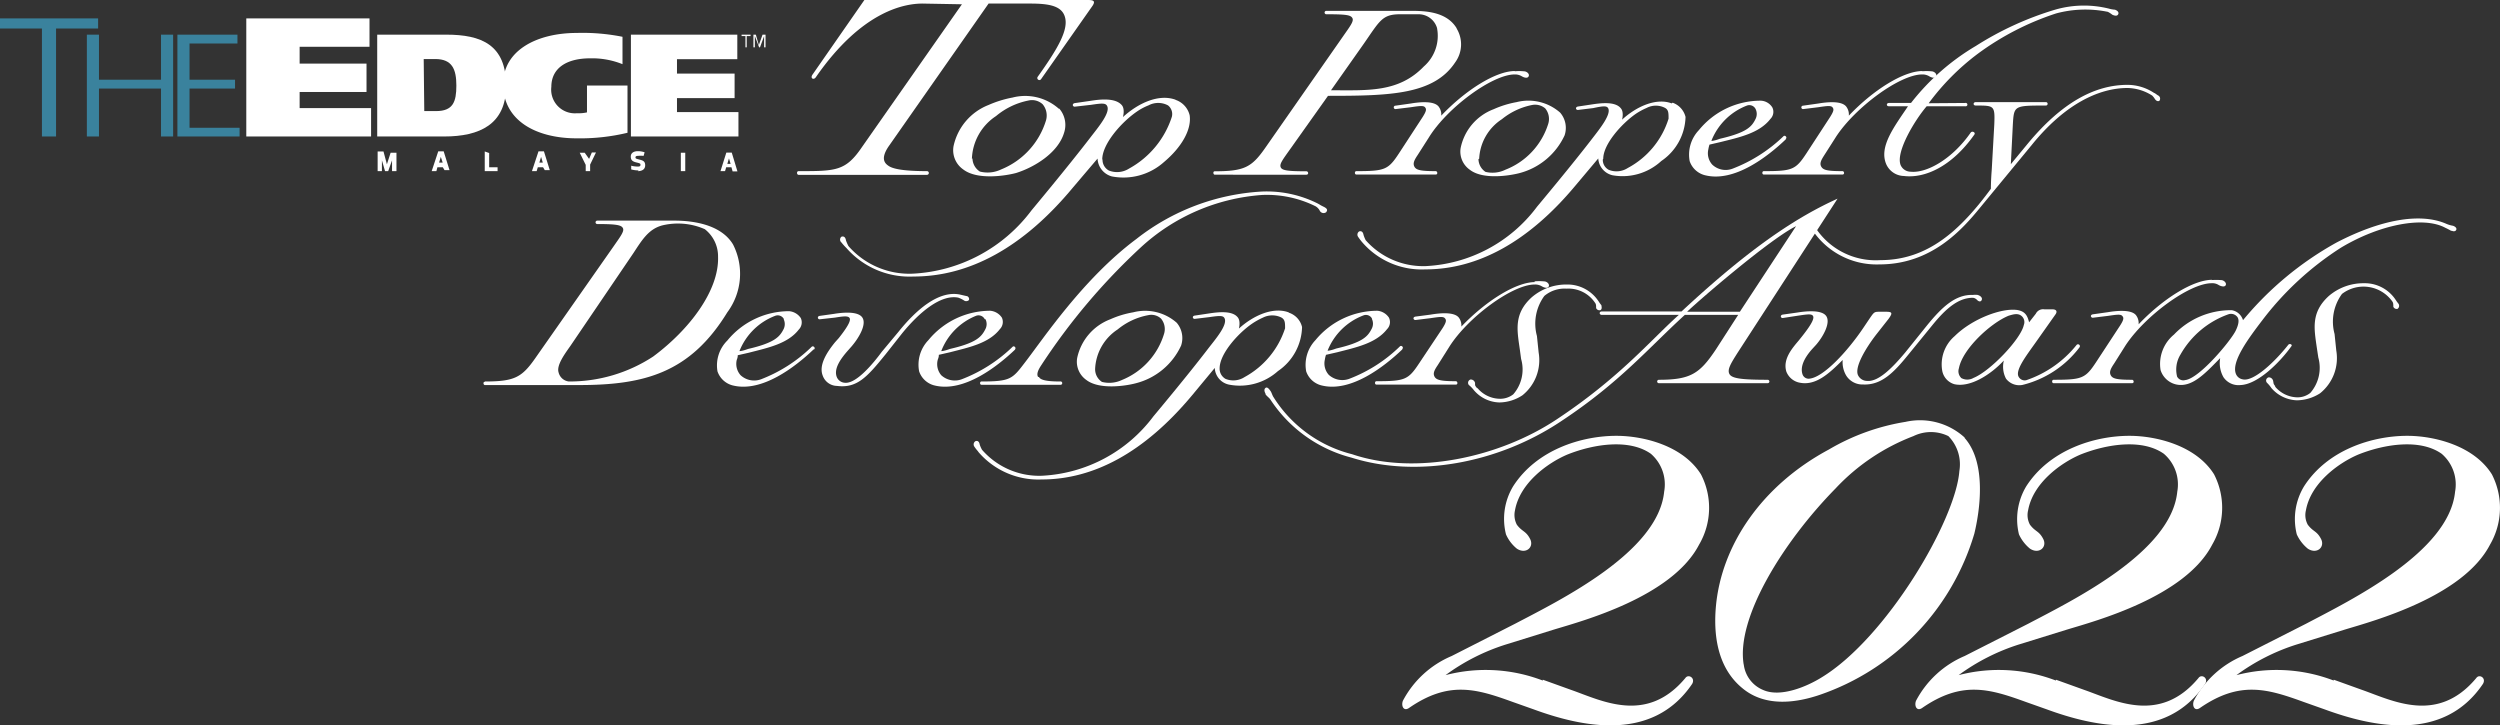 <svg xmlns="http://www.w3.org/2000/svg" viewBox="0 0 175.3 50.86"><rect x="0" y="0" width="175.3" height="50.86" fill="#333333" stroke="none"/><defs><style>.cls-1{fill:#fff;}.cls-2{fill:#3a829d;}</style></defs><g id="Layer_2" data-name="Layer 2"><g id="Layer_3" data-name="Layer 3"><path class="cls-1" d="M88.74,27.61c-.07-.13-.13-.31,0-.41s.27.11.35.22.13.32.21.43a9.14,9.14,0,0,0,5.51,4c4.41,1.5,10.31.25,14.37-2.46,4.43-2.94,6.57-5.55,8.54-7.31h-5.4c-.19,0-.21-.24,0-.24h5.59c5-4.65,8.21-6.67,10.94-7.91l-7,10.79c-.5.79-.75,1.2-.58,1.51s.87.4,2.68.4a.12.12,0,1,1,0,.24h-7.63a.12.12,0,1,1,0-.24c2.24,0,2.87-.44,4-2.13l1.56-2.42h-3.74c-2.58,2.35-4.54,4.72-8.65,7.44-4.47,3-10.19,4-14.72,2.57A9.7,9.7,0,0,1,89.07,28c-.1-.13-.23-.21-.33-.35M122,21.86l3.94-6c-1.8.88-6.77,5.16-7.64,6Z"/><path class="cls-1" d="M131.08,22.36c.33-.48.34-.5.71-.5h.42c.45,0,.55.05.2.52l-.85,1.08c-.65.84-1.56,2.27-1.27,2.86a.71.71,0,0,0,.63.39c.77.07,1.72-.85,2.68-2l1.52-1.89c1.06-1.3,2-2.18,3.22-2.14a1.55,1.55,0,0,1,.33,0c.21.06.35.2.29.35s-.21.13-.33,0a.47.47,0,0,0-.29-.15c-1,0-1.87.72-2.85,1.93l-1.68,2.06c-1,1.23-1.87,2.15-3.17,2.09a1.34,1.34,0,0,1-1.18-.62,1.82,1.82,0,0,1-.25-1.1c-1,1-1.93,1.85-3.08,1.58a1.25,1.25,0,0,1-.87-.76c-.27-.88.42-1.65.88-2.2l.24-.3c.79-1,.84-1.3.73-1.43s-.39-.09-1,0L125,22.3c-.15,0-.19-.2,0-.24l1.06-.15c.56-.09,1.69-.21,2,.26s-.21,1.42-.71,2l-.23.25c-.66.72-.89,1.34-.73,1.82a.45.45,0,0,0,.5.31c1-.11,2.67-1.94,3.74-3.52Z"/><path class="cls-1" d="M142.75,22a.57.57,0,0,1,.6-.31h.56c.31,0,.36.17.21.37L142.75,24c-.71,1-1.48,2-1.19,2.44a.48.48,0,0,0,.52.22,7.68,7.68,0,0,0,3.52-2.46.13.13,0,0,1,.22.15,7.15,7.15,0,0,1-4,2.64,1.17,1.17,0,0,1-1.16-.44,1.8,1.8,0,0,1-.15-1.27c-.93,1-2.37,1.91-3.47,1.66a1.21,1.21,0,0,1-.85-.94,2.61,2.61,0,0,1,.87-2.43c1.21-1.2,3.29-2,4.41-1.83.47.09.68.31.81.86Zm-5.24,4.5a.87.87,0,0,0,.87,0c1.19-.48,3.33-2.74,3.53-3.71a.56.56,0,0,0-.18-.65c-.25-.2-.59-.09-.89,0-1.27.52-3.23,2.34-3.48,3.68a.66.66,0,0,0,.15.67"/><path class="cls-1" d="M155.06,19.64a4.94,4.94,0,0,1,.68,0c.19,0,.4.19.33.35s-.33.09-.49,0a.81.81,0,0,0-.5-.13c-1.56,0-4.7,2.31-6.05,4.38l-.8,1.27c-.22.33-.35.57-.22.81s.45.31,1.49.31c.13,0,.17.24,0,.24H144c-.14,0-.14-.24,0-.24,2,0,2.23-.09,3-1.27l1.66-2.53c.27-.42.27-.55.15-.68s-.38-.09-1,0l-1.06.13c-.15,0-.21-.2,0-.24l1.06-.15c.54-.09,1.7-.23,2,.26a.92.92,0,0,1,.15.59c1.69-1.78,3.81-3.12,5.16-3.12"/><path class="cls-1" d="M171.9,16.2a4.74,4.74,0,0,0-.44-.23c-1.54-.83-4.61-.22-7.3,1.39a21.37,21.37,0,0,0-5.53,5.1c-1,1.31-2.18,2.91-1.85,3.75a.62.62,0,0,0,.48.39c.75.18,2.23-1.2,3.2-2.43.1-.11.31,0,.21.11-.79,1.11-2.35,2.68-3.57,2.72a1.27,1.27,0,0,1-1.19-.55,2,2,0,0,1-.23-1.34c-1.08,1.1-2,2.11-3.12,1.84a1.49,1.49,0,0,1-1.06-1,2.66,2.66,0,0,1,.94-2.49,5.52,5.52,0,0,1,4.05-1.71,1,1,0,0,1,.79.7A22.87,22.87,0,0,1,163.85,17c3.08-1.6,5.87-2.11,7.7-1.3a2,2,0,0,0,.45.13c.15.05.29.16.23.29s-.23.11-.33.05M152.66,26.41a.49.49,0,0,0,.57.24c1-.11,3.24-2.81,3.55-3.49.17-.36.27-.73.09-.95a.56.56,0,0,0-.59-.18,6.27,6.27,0,0,0-3.39,2.84,2,2,0,0,0-.23,1.54"/><path class="cls-1" d="M159.53,27.11a2.08,2.08,0,0,0,1.52.75,1.43,1.43,0,0,0,.95-.31,2.68,2.68,0,0,0,.56-2.48l-.1-.66c-.19-1.34-.44-2.49.83-3.65a3.72,3.72,0,0,1,2.48-.9A2.59,2.59,0,0,1,168,21.05c.11.17.15.2.19.26a.26.26,0,0,1-.08.35.26.26,0,0,1-.29-.15c0-.16,0-.27-.07-.37a2.48,2.48,0,0,0-3.53-.53,3.29,3.29,0,0,0-.52,2.81l.12,1.16a3.16,3.16,0,0,1-1.14,3,3.07,3.07,0,0,1-1.62.49,2.47,2.47,0,0,1-1.79-.86,2.27,2.27,0,0,0-.31-.37.23.23,0,0,1,.12-.38.31.31,0,0,1,.31.24c.05.22,0,.18.15.38"/><path class="cls-1" d="M34,26.75c2.06,0,2.58-.28,3.51-1.6L43,17.31c.5-.72.79-1.09.68-1.31s-.45-.29-1.8-.29a.12.12,0,1,1,0-.24h5.42c1.17,0,3.23.22,4.1,1.67A4.53,4.53,0,0,1,51,21.9C48.4,26.14,45.19,27,40.62,27H34c-.11,0-.15-.23,0-.23m6-2.52c-.37.53-1,1.36-.83,1.87a.84.84,0,0,0,.71.63A10.69,10.69,0,0,0,45.8,25c2.51-1.86,4.63-4.61,4.55-7a2.41,2.41,0,0,0-.93-1.93,4.67,4.67,0,0,0-3-.26c-.94.26-1.39,1-2,1.93Z"/><path class="cls-1" d="M57.05,24.5c-1.31,1.25-3.6,3-5.61,2.54a1.52,1.52,0,0,1-1.13-1A2.45,2.45,0,0,1,51,23.88a5.61,5.61,0,0,1,4.33-2.06,1.1,1.1,0,0,1,.82.48.72.72,0,0,1-.14.81c-.77,1-2.18,1.28-3.49,1.62l-.79.18c0,.09,0,.15-.07.33a1.2,1.2,0,0,0,.27,1.07,1.4,1.4,0,0,0,1.42.29,10.42,10.42,0,0,0,3.56-2.28c.12-.11.29.07.18.18m-2.12-2.12a.49.49,0,0,0-.6-.24,4.36,4.36,0,0,0-2.52,2.48c.21,0,.6-.15.6-.15,1.9-.44,2.23-.87,2.5-1.4a.8.8,0,0,0,0-.69"/><path class="cls-1" d="M58.82,23.7c.79-1,.85-1.31.73-1.43s-.38-.1-1,0l-1.08.12c-.13,0-.19-.2,0-.24l1-.14c.55-.09,1.69-.22,2,.26s-.24,1.41-.74,2l-.23.26c-.57.64-1.07,1.35-.81,1.94a.65.65,0,0,0,.56.37c.81.07,2-1.38,2.58-2.17l1.16-1.39c1.21-1.51,2.79-2.92,4.3-2.63l.48.11c.11,0,.23.15.17.28a.27.27,0,0,1-.31.05,1.92,1.92,0,0,0-.44-.22c-1.23-.24-2.75,1.05-3.93,2.5L62.1,24.84c-1.29,1.59-2,2.4-3.41,2.22a1.08,1.08,0,0,1-1-.72c-.27-.68.19-1.52.87-2.35Z"/><path class="cls-1" d="M71.19,24.5c-1.31,1.25-3.6,3-5.61,2.54a1.52,1.52,0,0,1-1.13-1,2.48,2.48,0,0,1,.65-2.19,5.62,5.62,0,0,1,4.34-2.06,1.1,1.1,0,0,1,.81.48.72.72,0,0,1-.14.81c-.77,1-2.18,1.28-3.49,1.62l-.79.18c0,.09,0,.15-.07.33A1.2,1.2,0,0,0,66,26.31a1.4,1.4,0,0,0,1.42.29A10.56,10.56,0,0,0,71,24.32c.11-.11.28.07.17.18m-2.12-2.12a.49.49,0,0,0-.6-.24A4.36,4.36,0,0,0,66,24.62c.21,0,.6-.15.6-.15,1.91-.44,2.23-.87,2.5-1.4a.76.76,0,0,0,0-.69"/><path class="cls-1" d="M72.85,26.43c.09.19.44.32,1.48.32a.12.12,0,1,1,0,.23H68.82c-.13,0-.13-.23,0-.23,2,0,2.16-.17,3-1.27,1.27-1.63,4.1-5.92,7.86-8.72a15.64,15.64,0,0,1,8.82-3.33,8,8,0,0,1,3.88.83c.23.12.13.09.44.24s.25.27.17.38a.3.3,0,0,1-.44-.09.75.75,0,0,0-.31-.33,7.7,7.7,0,0,0-3.72-.79A14,14,0,0,0,80,17.34a44.24,44.24,0,0,0-7,8.29c-.15.23-.35.57-.21.8"/><path class="cls-1" d="M82.51,22.63a1.66,1.66,0,0,1,.31,1.6,4.79,4.79,0,0,1-3.16,2.64c-.7.19-2.57.48-3.49-.23a1.56,1.56,0,0,1-.64-1.53,3.72,3.72,0,0,1,2.32-2.72,6.68,6.68,0,0,1,1.61-.49,3.35,3.35,0,0,1,3.05.73M76.79,25.9a1.06,1.06,0,0,0,.48.88,2.08,2.08,0,0,0,1.41-.14,5.07,5.07,0,0,0,2.94-3.22,1.14,1.14,0,0,0-.21-1.08,1,1,0,0,0-.9-.24,4.72,4.72,0,0,0-2.14,1,3.49,3.49,0,0,0-1.58,2.77"/><path class="cls-1" d="M90.39,21.93a1.4,1.4,0,0,1,.91,1,3.84,3.84,0,0,1-1.69,3.09,4,4,0,0,1-3.43.95,1.25,1.25,0,0,1-1-1.17l-1.6,1.93c-3.34,4-6.9,5.89-10.54,5.89a5.53,5.53,0,0,1-4.42-1.91c-.07-.11-.15-.17-.29-.38a.27.27,0,0,1,.06-.39c.14-.06.27,0,.31.24a2.1,2.1,0,0,0,.16.36,5.32,5.32,0,0,0,4.2,1.82,10.4,10.4,0,0,0,7.82-4.17s2.43-2.9,3.87-4.79c.54-.69,1.37-1.67,1.1-2.11-.1-.16-.31-.16-1-.06l-1.08.13c-.15,0-.19-.2,0-.23l1-.15c.6-.09,1.6-.22,2,.25.25.26.1.81.1.81,1-.91,2.39-1.54,3.48-1.14m-4.83,3.93a.82.82,0,0,0,.42.74,1.45,1.45,0,0,0,1.33-.13,6,6,0,0,0,2.84-3.42c0-.38,0-.6-.25-.75a1.45,1.45,0,0,0-1.3,0,4.86,4.86,0,0,0-.77.43c-1,.69-2.27,2.12-2.27,3.13"/><path class="cls-1" d="M98.33,24.5c-1.31,1.25-3.6,3-5.6,2.54a1.52,1.52,0,0,1-1.14-1,2.51,2.51,0,0,1,.65-2.19,5.64,5.64,0,0,1,4.34-2.06,1.09,1.09,0,0,1,.81.48.7.7,0,0,1-.13.81c-.78,1-2.18,1.28-3.49,1.62l-.79.18a1.75,1.75,0,0,0-.08.33,1.2,1.2,0,0,0,.27,1.07,1.41,1.41,0,0,0,1.42.29,10.37,10.37,0,0,0,3.57-2.28c.11-.11.29.07.17.18m-2.12-2.12a.48.48,0,0,0-.59-.24,4.37,4.37,0,0,0-2.53,2.48c.22,0,.6-.15.6-.15,1.91-.44,2.23-.87,2.5-1.4a.76.76,0,0,0,0-.69"/><path class="cls-1" d="M107.59,19.73a3.61,3.61,0,0,1,.68,0c.19,0,.4.18.33.35s-.33.09-.48,0a.92.92,0,0,0-.51-.13c-1.56,0-4.7,2.31-6,4.39l-.8,1.27c-.22.33-.35.56-.22.8s.45.32,1.49.32c.13,0,.17.24,0,.24H96.52c-.14,0-.14-.24,0-.24,2,0,2.23-.1,3-1.27L101.16,23c.27-.43.27-.56.15-.69s-.38-.09-1,0l-1.06.13c-.15,0-.21-.2,0-.24l1.07-.14c.53-.09,1.69-.24,2,.25a.92.92,0,0,1,.15.59c1.7-1.78,3.82-3.12,5.16-3.12"/><path class="cls-1" d="M103.59,27.2a2.08,2.08,0,0,0,1.52.76,1.49,1.49,0,0,0,1-.31,2.65,2.65,0,0,0,.55-2.48l-.09-.67c-.19-1.34-.44-2.49.83-3.65a3.72,3.72,0,0,1,2.48-.9,2.61,2.61,0,0,1,2.22,1.19,2.17,2.17,0,0,0,.19.26c0,.06.08.28-.08.35a.25.25,0,0,1-.29-.15c0-.16,0-.27-.07-.36a2.24,2.24,0,0,0-2-1,2.21,2.21,0,0,0-1.56.51,3.29,3.29,0,0,0-.52,2.81l.12,1.16a3.16,3.16,0,0,1-1.14,3,3,3,0,0,1-1.62.5,2.43,2.43,0,0,1-1.79-.87A1.93,1.93,0,0,0,103,27a.24.24,0,0,1,.12-.39.31.31,0,0,1,.31.24c0,.22,0,.18.15.38"/><path class="cls-1" d="M102.14,2a2.14,2.14,0,0,1-.1,2.37c-1.5,2.27-4.57,2.35-8.92,2.35L90.5,10.41c-.56.79-.79,1.08-.7,1.31s.47.29,1.8.29c.15,0,.19.24,0,.24H85.18c-.11,0-.15-.24,0-.24,2.06,0,2.58-.28,3.51-1.6l5.47-7.84c.5-.72.79-1.08.67-1.3S94.39,1,93,1a.12.12,0,1,1,0-.24H98.8c1,0,2.6,0,3.34,1.22m-1.37,0A1.35,1.35,0,0,0,99.5,1H98.18c-1.26,0-1.42.44-2.56,2.08L93.33,6.33c2.58,0,4.74.17,6.51-1.67A2.85,2.85,0,0,0,100.77,2"/><path class="cls-1" d="M106.19,5a3.55,3.55,0,0,1,.67,0c.19,0,.41.18.33.35s-.33.09-.48,0a.91.91,0,0,0-.5-.13c-1.56,0-4.71,2.32-6,4.39l-.81,1.27c-.22.33-.35.57-.22.81s.45.31,1.49.31c.13,0,.17.24,0,.24H95.11c-.14,0-.14-.24,0-.24,2,0,2.23-.09,3-1.27l1.65-2.53c.27-.43.27-.55.16-.68s-.39-.09-1,0l-1.07.13a.12.12,0,1,1,0-.24l1.06-.15c.54-.09,1.69-.24,2,.26a.91.91,0,0,1,.15.59c1.7-1.79,3.82-3.13,5.17-3.13"/><path class="cls-1" d="M109.4,7.9a1.64,1.64,0,0,1,.31,1.59,4.83,4.83,0,0,1-3.17,2.65c-.69.18-2.56.48-3.48-.24a1.55,1.55,0,0,1-.64-1.52,3.69,3.69,0,0,1,2.31-2.72,6.92,6.92,0,0,1,1.62-.5,3.36,3.36,0,0,1,3.05.74m-5.73,3.26a1.1,1.1,0,0,0,.49.89,2.05,2.05,0,0,0,1.4-.15,5.07,5.07,0,0,0,3-3.21,1.16,1.16,0,0,0-.21-1.09,1.1,1.1,0,0,0-.91-.24,4.84,4.84,0,0,0-2.13,1,3.5,3.5,0,0,0-1.59,2.77"/><path class="cls-1" d="M117.28,7.2a1.42,1.42,0,0,1,.91,1,3.85,3.85,0,0,1-1.7,3.09,4,4,0,0,1-3.42,1,1.29,1.29,0,0,1-1-1.18L110.48,13c-3.33,4-6.9,5.89-10.54,5.89A5.51,5.51,0,0,1,95.53,17a3.85,3.85,0,0,1-.29-.38.27.27,0,0,1,.06-.39c.13-.05.27,0,.31.24a2.34,2.34,0,0,0,.15.37,5.38,5.38,0,0,0,4.2,1.82,10.37,10.37,0,0,0,7.82-4.17s2.43-2.9,3.88-4.79C112.2,9,113,8,112.76,7.58c-.1-.16-.31-.16-1.05,0l-1.07.13c-.16,0-.19-.2,0-.24l1-.15c.6-.09,1.6-.22,2,.26.25.26.1.81.1.81,1-.92,2.39-1.55,3.48-1.14m-4.83,3.93a.78.78,0,0,0,.42.73,1.45,1.45,0,0,0,1.33-.13A5.9,5.9,0,0,0,117,8.32c0-.39,0-.61-.24-.75a1.39,1.39,0,0,0-1.3,0,4.58,4.58,0,0,0-.77.42c-1,.7-2.27,2.13-2.27,3.14"/><path class="cls-1" d="M125.22,9.77c-1.31,1.25-3.6,3-5.61,2.53a1.52,1.52,0,0,1-1.13-1,2.49,2.49,0,0,1,.65-2.18,5.58,5.58,0,0,1,4.34-2.06,1,1,0,0,1,.81.48.7.7,0,0,1-.14.8c-.77,1-2.18,1.29-3.49,1.62l-.78.18a2,2,0,0,0-.08.33,1.19,1.19,0,0,0,.27,1.07,1.36,1.36,0,0,0,1.42.29,10.59,10.59,0,0,0,3.57-2.27c.11-.12.29.07.17.18M123.1,7.64a.49.49,0,0,0-.6-.24A4.36,4.36,0,0,0,120,9.88c.21,0,.6-.15.6-.15,1.91-.44,2.24-.86,2.5-1.39a.78.78,0,0,0,0-.7"/><path class="cls-1" d="M134.76,5a3.55,3.55,0,0,1,.67,0c.19,0,.41.18.33.35s-.33.09-.48,0a.91.91,0,0,0-.5-.13c-1.56,0-4.71,2.32-6.05,4.39l-.81,1.27c-.21.33-.35.57-.21.81s.44.31,1.48.31c.14,0,.17.24,0,.24h-5.51c-.14,0-.14-.24,0-.24,2,0,2.23-.09,3-1.27l1.65-2.53c.27-.43.27-.55.16-.68s-.39-.09-1,0l-1.06.13a.12.12,0,1,1,0-.24l1.06-.15c.54-.09,1.69-.24,2,.26a.91.91,0,0,1,.15.59c1.7-1.79,3.82-3.13,5.17-3.13"/><path class="cls-1" d="M137.8,7.22a.12.12,0,1,1,0,.23h-2.7c-.78.9-2.19,3.18-1.83,4.12a.77.77,0,0,0,.7.47c1.13.12,2.93-.89,4.22-2.75.11-.13.36,0,.25.15-1.58,2.24-3.47,3.08-4.94,2.9a1.39,1.39,0,0,1-1.23-.81c-.54-1.23.54-2.62,1.52-4.08h-1.34c-.2,0-.18-.23,0-.23H134a16.2,16.2,0,0,1,4.55-4A22.19,22.19,0,0,1,144.1.68,7.27,7.27,0,0,1,147.86.6a2.06,2.06,0,0,0,.44.08c.25.09.29.24.21.35s-.25.07-.4,0a1.61,1.61,0,0,0-.31-.2,7.89,7.89,0,0,0-3.62.11,19.34,19.34,0,0,0-5.47,2.81,16.7,16.7,0,0,0-3.47,3.49Z"/><path class="cls-1" d="M149.19,6.17c-2.05,0-4.41,1.16-6.67,3.93l-3.66,4.44c-1.27,1.56-3.43,4-7.07,4A5.41,5.41,0,0,1,127,16a1,1,0,0,0-.21-.24.24.24,0,0,1,.06-.36.21.21,0,0,1,.29.16c0,.13,0,.22.08.28a5.05,5.05,0,0,0,4.64,2.4c3.33,0,5.61-2.11,7.74-5,0,0,0-.57.06-1.32l.18-3.2c.05-1.32,0-1.32-1.3-1.32-.21,0-.19-.24,0-.24h4.92a.12.12,0,1,1,0,.24c-2.24,0-2.24,0-2.32,1.34L141,11.51l1.18-1.43c2.4-2.9,4.72-4.13,7-4.13a3.4,3.4,0,0,1,1.87.57c.05,0,.19.13.29.18a.25.25,0,0,1,.09.35c-.06.07-.21.07-.33-.11a1.24,1.24,0,0,0-.19-.24,3.34,3.34,0,0,0-1.73-.53"/><path class="cls-1" d="M64.69.25c-1.17,0-4.2.43-7.48,5.16-.14.22-.41.1-.25-.16L60.61,0H76.29c.43,0,.51.1.33.39L73,5.55a.14.14,0,1,1-.24-.16c1.39-1.95,2.21-3.32,1.9-4.24-.24-.74-1.11-.9-2.42-.9H69.32l-7,10c-.63.92-.24,1.23,0,1.39S63.15,12,65,12a.13.13,0,0,1,0,.26H56c-.14,0-.16-.26,0-.26,2.62,0,3.3,0,4.45-1.7l7-10Z"/><path class="cls-1" d="M74.28,7.62a1.75,1.75,0,0,1,.33,1.7c-.43,1.42-2.11,2.42-3.36,2.81-.74.2-2.73.51-3.71-.25a1.64,1.64,0,0,1-.68-1.62,4,4,0,0,1,2.46-2.9A7.62,7.62,0,0,1,71,6.84a3.55,3.55,0,0,1,3.24.78M68.19,11.1a1.12,1.12,0,0,0,.52.93,2.19,2.19,0,0,0,1.49-.15,5.4,5.4,0,0,0,3.14-3.42,1.23,1.23,0,0,0-.23-1.15,1.1,1.1,0,0,0-1-.26,5.07,5.07,0,0,0-2.27,1.09,3.74,3.74,0,0,0-1.69,3"/><path class="cls-1" d="M82.42,7a1.51,1.51,0,0,1,1,1.09c.14,1-.56,2.23-1.81,3.28a4.26,4.26,0,0,1-3.65,1,1.36,1.36,0,0,1-1-1.25l-1.7,2c-3.55,4.29-7.34,6.27-11.21,6.27a5.88,5.88,0,0,1-4.7-2A4.09,4.09,0,0,1,59,17,.26.26,0,0,1,59,16.6c.14-.05.28,0,.32.26a3,3,0,0,0,.17.39A5.67,5.67,0,0,0,64,19.19a11.09,11.09,0,0,0,8.33-4.44s2.58-3.09,4.12-5.1c.57-.74,1.45-1.78,1.17-2.24-.11-.18-.33-.18-1.11-.06l-1.15.13c-.16,0-.2-.21,0-.25l1.11-.16c.63-.1,1.7-.23,2.17.28.27.27.1.86.1.86,1.09-1,2.54-1.65,3.71-1.21m-5.14,4.18a.85.85,0,0,0,.45.78,1.56,1.56,0,0,0,1.41-.14,6.37,6.37,0,0,0,3-3.63.77.77,0,0,0-.27-.8,1.45,1.45,0,0,0-1.37,0,4,4,0,0,0-.82.44c-1.09.75-2.42,2.27-2.42,3.35"/><path class="cls-1" d="M51.11,11.09l.12.4H51l.12-.4Zm.26.93h.34l-.4-1.32h-.38L50.52,12h.32l.08-.27h.37Zm-3.32-1.31h-.31V12h.31ZM44.73,12c.28,0,.51-.12.51-.41s-.17-.34-.4-.4-.28-.07-.28-.15.06-.11.17-.11a2.07,2.07,0,0,1,.4,0l.07-.25a1.45,1.45,0,0,0-.47-.08c-.27,0-.5.11-.5.38s.15.35.39.41.29.07.29.17-.08.12-.18.12a2,2,0,0,1-.47-.06l0,.26a2,2,0,0,0,.52.07m-3.46-.79L41,10.71h-.35l.42.85V12h.31v-.46l.41-.85H41.5l-.23.54Zm-3.38-.16.12.4h-.24l.12-.4Zm.26.93h.35l-.41-1.32h-.38L37.3,12h.33l.08-.27h.37Zm-4.21-1.31V12h.9v-.27h-.59v-1Zm-3.08.38.13.4h-.25l.12-.4Zm.26.93h.35l-.41-1.32h-.38L30.27,12h.33l.07-.27h.38Zm-4.28-1.31h-.41V12h.3v-.76h0L27,12h.22l.27-.76h0V12h.31V10.71h-.41l-.26.81h0Z"/><polygon class="cls-2" points="0 1.29 0 2 2.94 2 2.94 9.57 3.93 9.57 3.93 2 6.88 2 6.88 1.29 0 1.29"/><polygon class="cls-2" points="6.09 2.43 6.94 2.43 6.94 5.59 11.29 5.59 11.29 2.43 12.14 2.43 12.14 9.57 11.29 9.57 11.29 6.21 6.94 6.21 6.94 9.57 6.09 9.57 6.09 2.43"/><polygon class="cls-2" points="12.44 2.43 16.65 2.43 16.65 3.05 13.29 3.05 13.29 5.59 16.48 5.59 16.48 6.21 13.29 6.21 13.29 8.96 16.8 8.96 16.8 9.57 12.44 9.57 12.44 2.43"/><polygon class="cls-1" points="17.27 1.29 25.91 1.29 25.91 3.28 21.01 3.28 21.01 4.46 25.7 4.46 25.7 6.45 21.01 6.45 21.01 7.58 26.02 7.58 26.02 9.57 17.27 9.57 17.27 1.29"/><path class="cls-1" d="M29.75,7.79h.82C31.77,7.79,32,7.14,32,6s-.29-1.86-1.48-1.86h-.81Zm-3.3-5.36h4.84c2.46,0,4.2.7,4.2,3.59,0,2.71-1.87,3.55-4.34,3.55h-4.7Z"/><path class="cls-1" d="M44,9.31a14.23,14.23,0,0,1-3.56.39c-2.86,0-5.16-1.25-5.16-3.8,0-2.39,2.4-3.59,5.16-3.59a14.25,14.25,0,0,1,3.21.27V4.5a5.71,5.71,0,0,0-2.27-.41c-1.64,0-2.72.68-2.72,2a1.66,1.66,0,0,0,1.8,1.85,2.61,2.61,0,0,0,.7-.06V6H44Z"/><polygon class="cls-1" points="44.24 2.43 51.7 2.43 51.7 4.15 47.47 4.15 47.47 5.16 51.51 5.16 51.51 6.88 47.47 6.88 47.47 7.86 51.78 7.86 51.78 9.57 44.24 9.57 44.24 2.43"/><path class="cls-1" d="M52,2.43v.1h.27v.79h.09V2.53h.27v-.1Zm1.47,0-.26.73L53,2.43h-.17v.89h.1V2.53h0l.3.79h.06l.29-.79h0v.79h.1V2.43Z"/><path class="cls-1" d="M108.18,47.66l2,.72c2.16.76,5.29,2.41,8-.84.21-.3.72,0,.47.42-2.8,4.13-7.79,3-11.14,1.77l-1.44-.51c-2.54-.92-4.48-1.51-7.28.43-.38.25-.55-.17-.42-.51A6.88,6.88,0,0,1,101.79,46l4.48-2.28c3.14-1.65,10-5,10.42-9.24a2.84,2.84,0,0,0-.93-2.66c-1.49-1.05-3.94-.71-5.85.05-1.39.59-3.34,2-3.68,3.92a1.47,1.47,0,0,0,.13,1c.38.51.63.42.93,1s-.3,1.1-.93.68a2.66,2.66,0,0,1-.76-1,4.43,4.43,0,0,1,.5-3.37c1.65-2.57,4.79-3.54,7.24-3.54,1.87,0,4.66.67,5.93,2.7a5.1,5.1,0,0,1-.13,4.93c-1.9,3.67-8.21,5.36-10.16,5.95l-3.38,1.05a14.49,14.49,0,0,0-4.24,2.15,11.16,11.16,0,0,1,6.82.38"/><path class="cls-1" d="M137.76,30.71c1.57,1.77,1.06,5.14.68,6.71a17.08,17.08,0,0,1-10.83,11.3c-1.61.55-3.77.88-5.38-.42-1.91-1.52-2.07-4-1.91-5.78.39-4.3,3.22-8.48,7.92-11a15.44,15.44,0,0,1,5.38-1.94,4.64,4.64,0,0,1,4.14,1.1M122.27,46.57a2.22,2.22,0,0,0,1.36,1.81c1.23.55,3.09-.25,4.1-.88,4.53-2.75,9.4-11,9.66-14.47a2.82,2.82,0,0,0-.77-2.45,2.79,2.79,0,0,0-2.45,0,14.6,14.6,0,0,0-5.46,3.67c-3.64,3.71-7,9.07-6.44,12.36"/><path class="cls-1" d="M144.16,47.66l2,.72c2.16.76,5.29,2.41,8-.84.21-.3.72,0,.46.42-2.79,4.13-7.78,3-11.13,1.77l-1.44-.51c-2.54-.92-4.48-1.51-7.28.43-.38.25-.55-.17-.42-.51A6.9,6.9,0,0,1,137.76,46l4.49-2.28c3.13-1.65,10-5,10.42-9.24a2.83,2.83,0,0,0-.94-2.66c-1.48-1.05-3.93-.71-5.84.05-1.39.59-3.34,2-3.68,3.92a1.41,1.41,0,0,0,.13,1c.38.51.63.42.93,1s-.3,1.1-.93.68a2.77,2.77,0,0,1-.77-1,4.48,4.48,0,0,1,.51-3.37c1.65-2.57,4.79-3.54,7.24-3.54,1.86,0,4.66.67,5.93,2.7a5.13,5.13,0,0,1-.13,4.93c-1.9,3.67-8.21,5.36-10.16,5.95l-3.39,1.05a14.57,14.57,0,0,0-4.23,2.15,11.16,11.16,0,0,1,6.82.38"/><path class="cls-1" d="M163.64,47.66l2,.72c2.16.76,5.29,2.41,8-.84.21-.3.72,0,.46.42-2.79,4.13-7.78,3-11.13,1.77l-1.44-.51c-2.54-.92-4.48-1.51-7.28.43-.38.25-.55-.17-.42-.51A6.9,6.9,0,0,1,157.24,46l4.49-2.28c3.13-1.65,10-5,10.42-9.24a2.83,2.83,0,0,0-.94-2.66c-1.48-1.05-3.93-.71-5.84.05-1.39.59-3.34,2-3.68,3.92a1.41,1.41,0,0,0,.13,1c.38.51.63.42.93,1s-.3,1.1-.93.68a2.77,2.77,0,0,1-.77-1,4.43,4.43,0,0,1,.51-3.37c1.65-2.57,4.79-3.54,7.24-3.54,1.86,0,4.66.67,5.93,2.7a5.13,5.13,0,0,1-.13,4.93c-1.9,3.67-8.21,5.36-10.16,5.95l-3.39,1.05a14.45,14.45,0,0,0-4.23,2.15,11.16,11.16,0,0,1,6.82.38"/></g></g></svg>